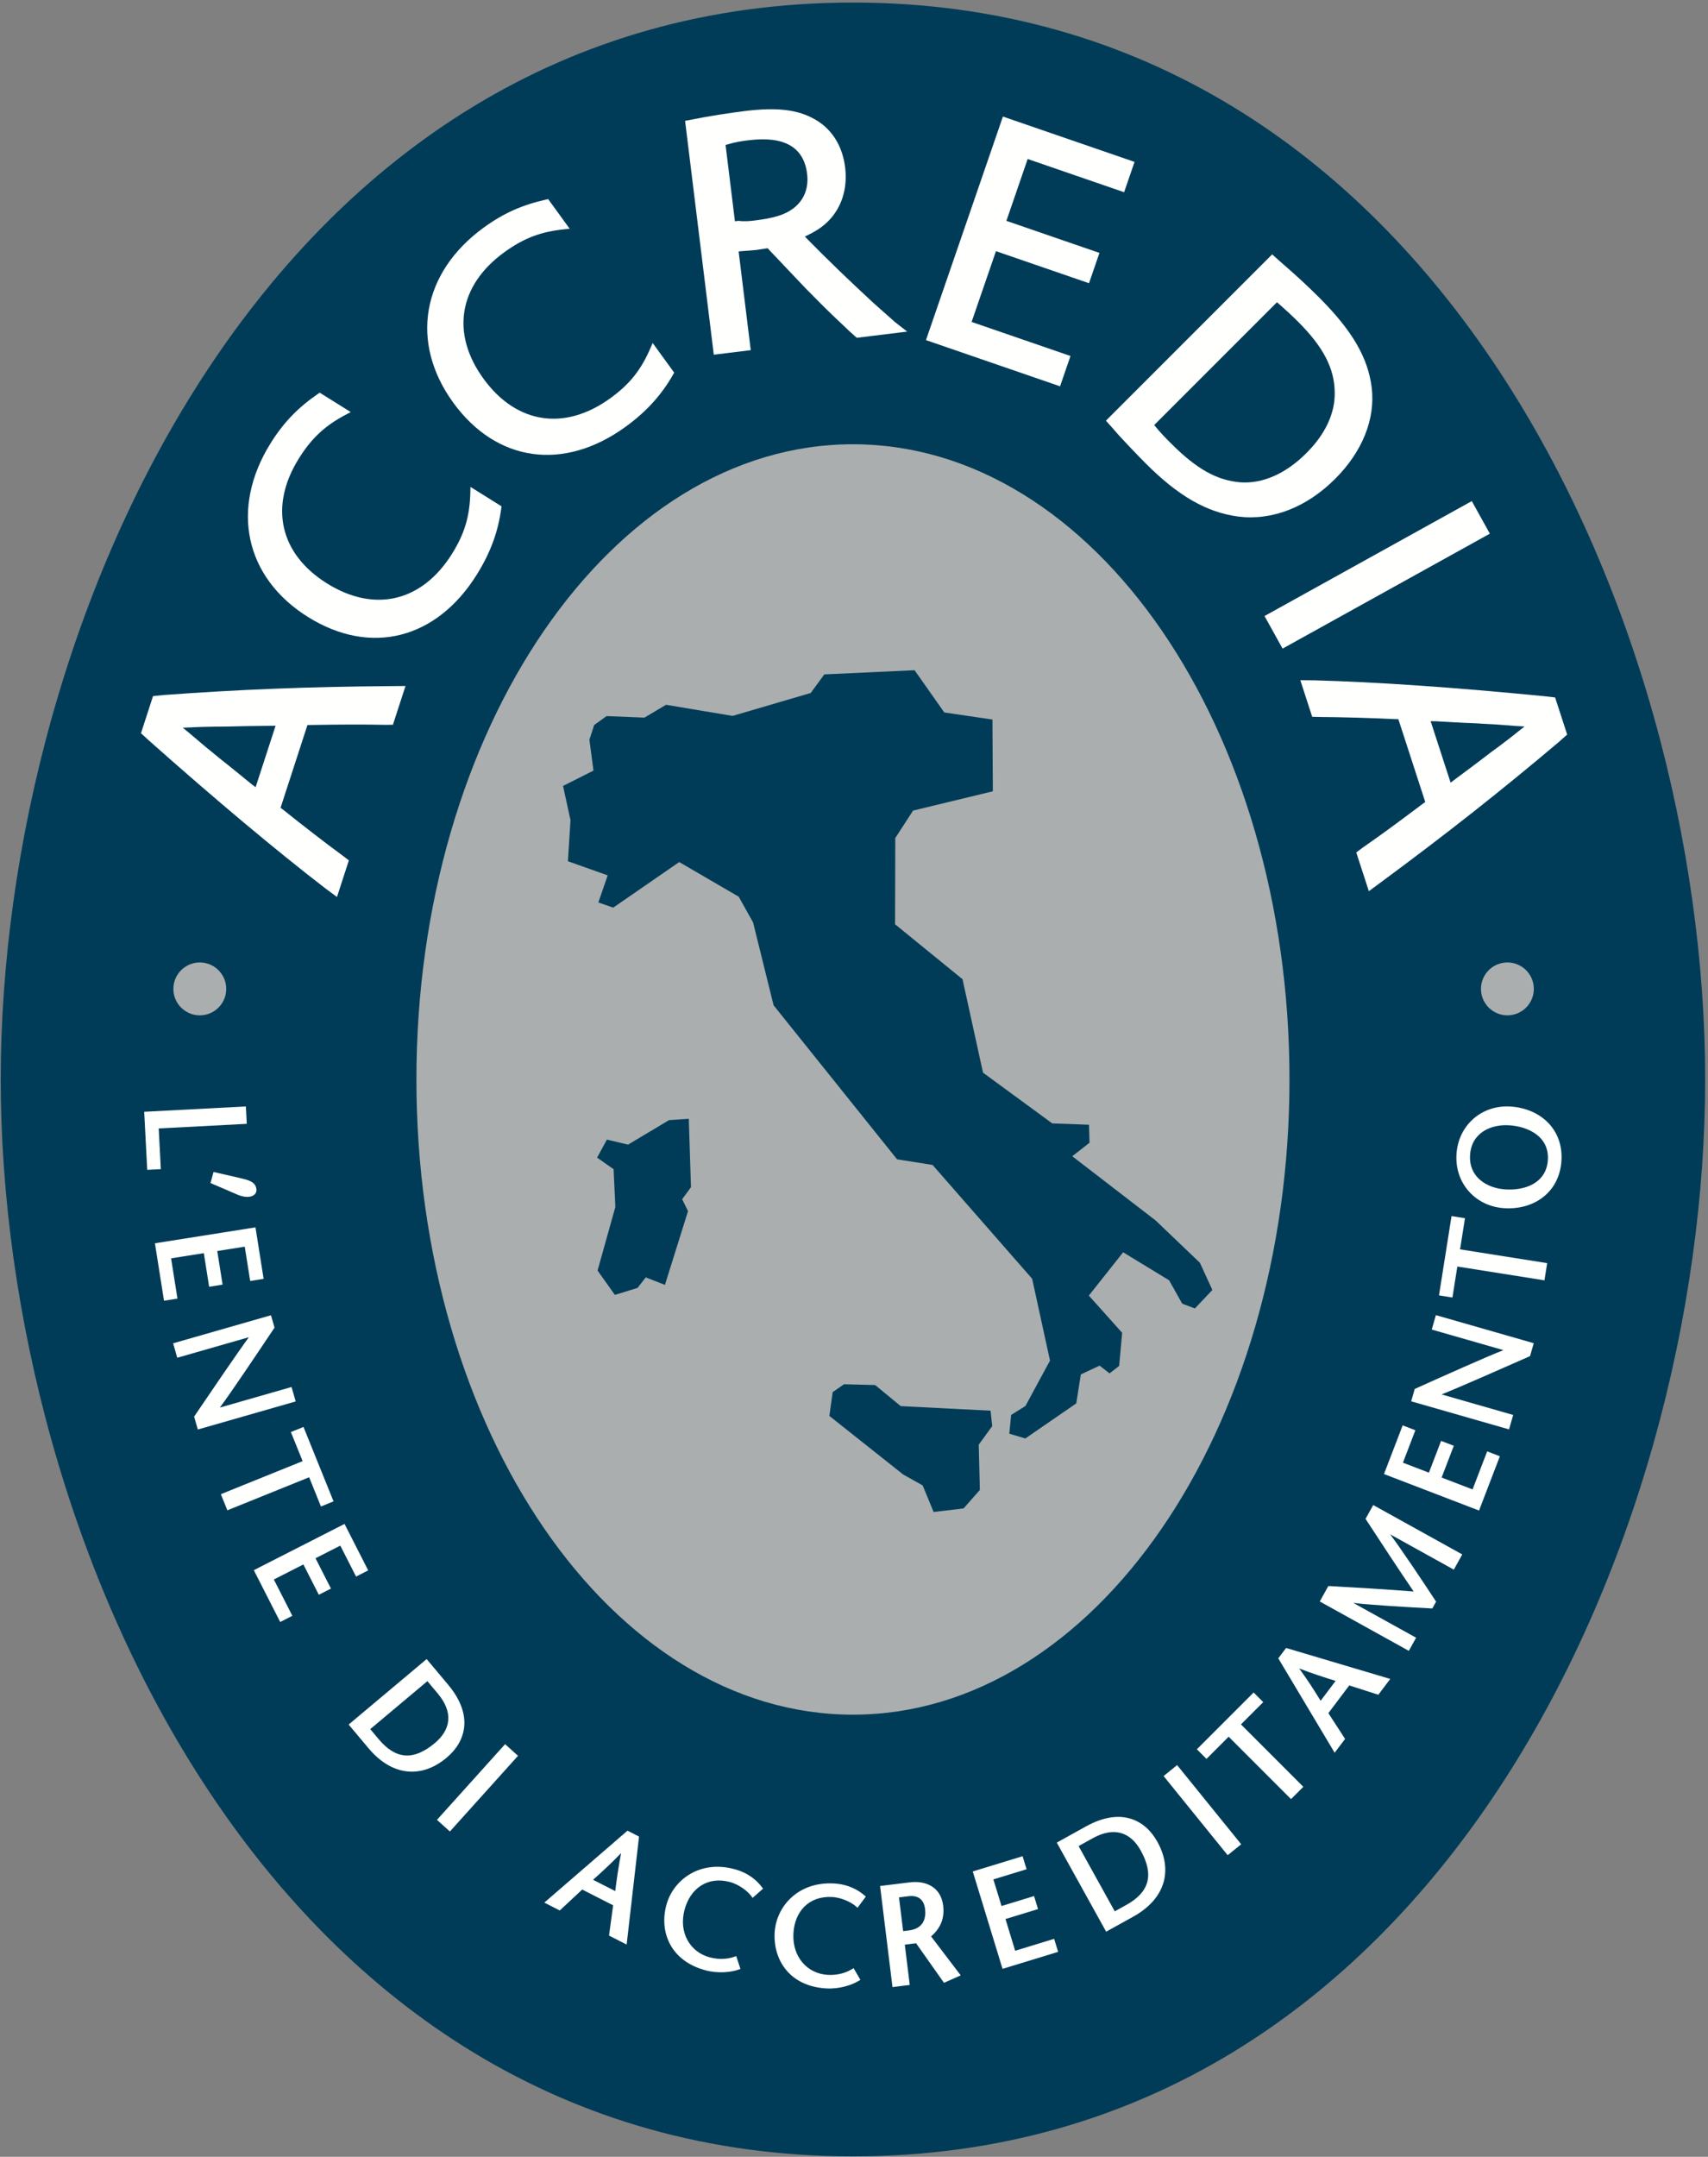 <svg xmlns="http://www.w3.org/2000/svg" width="305" height="385" viewBox="0 0 305 385">
  <rect x="0" y="0" width="305" height="385" fill="#808080" stroke="none"/>
  <g fill="none" fill-rule="evenodd">
    <path fill="#003C58" d="M152.313,0.457 C256.343,0.457 304.496,110.541 304.496,192.688 C304.496,274.834 256.343,384.919 152.313,384.919 C48.283,384.919 0.13,274.834 0.13,192.688 C0.13,110.541 48.283,0.457 152.313,0.457"/>
    <path fill="#AAAEAE" d="M74.36,192.688 C74.36,130.066 109.26,79.302 152.313,79.302 C195.365,79.302 230.265,130.066 230.265,192.688 C230.265,255.31 195.365,306.074 152.313,306.074 C109.26,306.074 74.36,255.31 74.36,192.688"/>
    <path fill="#003C58" d="M122.997,199.706 L123.391,211.914 L121.814,214.064 L122.859,216.193 L118.737,229.359 L115.314,228.016 L113.853,229.894 L109.8,231.144 L106.706,226.799 L109.886,215.448 L109.571,208.707 L106.626,206.64 L108.371,203.426 L112.158,204.317 L119.468,199.947 L122.997,199.706 Z M147.197,120.383 L163.316,119.636 L168.622,127.176 L177.222,128.439 L177.293,141.25 L163.047,144.694 L159.872,149.591 L159.833,164.985 L171.88,174.794 L175.538,191.473 L187.904,200.532 L194.466,200.771 L194.557,203.985 L191.475,206.397 L206.36,217.855 L214.264,225.407 L216.496,230.26 L213.372,233.566 L211.108,232.707 L208.769,228.537 L200.56,223.536 L194.436,231.267 L200.384,237.909 L199.847,243.824 L198.137,245.153 L196.356,243.771 L193.007,245.34 L192.188,250.511 L183.097,256.771 L180.232,255.917 L180.562,252.57 L183.115,250.974 L187.499,242.868 L184.312,228.263 L166.529,207.946 L160.188,206.942 L138.142,179.45 L134.483,164.67 L131.912,160.063 L121.291,153.881 L109.503,162.014 L106.849,161.093 L108.515,156.257 L101.415,153.733 L101.875,146.406 L100.543,140.294 L105.977,137.555 L105.25,132.04 L106.1,129.421 L108.318,127.826 L115.075,128.096 L118.938,125.808 L130.824,127.79 L144.772,123.699 L147.197,120.383 Z M148.102,252.749 L148.693,248.498 L150.718,247.092 L156.273,247.238 L160.85,250.998 L176.886,251.812 L177.184,254.566 L174.774,257.877 L174.975,265.954 L172.067,269.262 L166.718,269.895 L164.762,265.152 L161.294,263.211 L148.102,252.749 L148.102,252.749 Z"/>
    <path fill="#FFFFFE" d="M58.189 158.646C49.253 151.775 38.55 142.802 26.52 132.118L25.175 130.882 27.328 124.256 29.206 124.067C42.836 123.064 55.081 122.585 69.764 122.474L72.411 122.453 70.161 129.376 68.728 129.386C64.551 129.308 61.74 129.311 55.494 129.413L54.902 129.418 50.101 144.191 50.681 144.635C53.868 147.194 58.353 150.663 61.208 152.748L62.296 153.582 60.175 160.111 58.189 158.646zM49.212 129.542L48.435 129.558C44.643 129.605 42.802 129.62 40.219 129.694 37.607 129.695 35.203 129.769 33.779 129.853L32.631 129.897 33.582 130.668 36.982 133.544C37.42 133.869 37.855 134.257 39.333 135.461 40.554 136.408 41.511 137.205 42.529 138.024 43.928 139.149 44.349 139.527 44.883 139.945L45.645 140.521 49.212 129.542 49.212 129.542zM89.559 90.381L89.521 90.671C88.959 94.907 87.596 98.645 85.136 102.583 77.911 114.144 66.134 117.096 54.989 110.131 43.698 103.076 41.075 90.717 48.331 79.105 50.64 75.411 53.198 72.766 56.843 70.26L57.088 70.091 62.638 73.559 61.932 73.925C58.059 75.934 55.629 78.22 53.366 81.842 48.026 90.388 49.948 98.868 58.389 104.142 66.831 109.417 75.343 107.457 80.714 98.862 82.975 95.243 83.904 92.157 83.995 87.713L84.011 86.914 89.559 90.381M120.391 66.518L120.247 66.772C118.139 70.49 115.475 73.444 111.719 76.174 100.689 84.187 88.664 82.512 80.94 71.879 73.114 61.108 75.311 48.667 86.389 40.619 89.913 38.058 93.276 36.564 97.595 35.606L97.886 35.541 101.732 40.836 100.941 40.911C96.597 41.323 93.488 42.532 90.033 45.042 81.88 50.966 80.485 59.548 86.336 67.6 92.186 75.653 100.814 77.024 109.013 71.067 112.465 68.559 114.483 66.046 116.231 61.96L116.546 61.225 120.391 66.518M122.337 21.57L123.608 21.328C126.526 20.736 130.439 20.138 133.039 19.819 138.312 19.172 141.963 19.484 144.948 21.003 148.337 22.669 150.421 25.838 150.918 29.884 151.371 33.572 150.338 36.995 147.943 39.432 146.8 40.577 145.658 41.309 143.727 42.224L144.089 42.601C147.824 46.403 151.588 50.018 155.869 53.986 157.046 55.011 158.621 56.448 159.799 57.472L162 59.192 152.996 60.297C151.853 59.283 151.394 58.874 150.325 57.828 147.879 55.552 146.337 53.981 143.863 51.475 143.052 50.581 141.849 49.38 140.436 47.861 139.161 46.5 138.152 45.45 137.549 44.824L137.093 44.312C136.222 44.427 135.513 44.563 135.09 44.615 134.452 44.693 133.515 44.75 132.347 44.834L131.899 44.889 134.062 62.505 127.463 63.316 122.337 21.57zM131.237 39.499L131.879 39.42C133.06 39.566 133.99 39.453 134.795 39.355 138.175 38.939 140.162 38.341 141.611 37.235 143.557 35.798 144.445 33.627 144.124 31.011 143.552 26.356 140.171 24.239 133.736 25.029 132.512 25.18 131.438 25.311 129.565 25.877L131.237 39.499 131.237 39.499z"/>
    <polyline fill="#FFFFFE" points="179.091 20.807 202.597 28.901 200.734 34.311 183.514 28.382 179.712 39.424 196.329 45.146 194.466 50.556 177.85 44.834 173.5 57.467 191.159 63.548 189.296 68.957 165.351 60.712 179.091 20.807"/>
    <path fill="#FFFFFE" d="M227.174,45.404 L228.352,46.469 C231.437,49.144 233.367,50.91 235.549,53.092 C241.447,58.99 244.273,63.795 244.947,69.187 C245.623,74.853 243.25,80.645 238.42,85.476 C233.337,90.558 227.173,92.967 221.102,92.207 C215.473,91.452 210.422,88.551 204.641,82.769 C203.365,81.494 201.347,79.394 199.579,77.461 C198.965,76.765 198.636,76.354 197.777,75.413 L197.485,75.093 L227.174,45.404 Z M206.103,75.877 C207.3,77.339 208.112,78.15 209.136,79.175 C213.732,83.771 217.326,85.742 221.483,86.097 C225.459,86.373 229.559,84.606 233.308,80.857 C236.692,77.473 238.421,73.727 238.342,70.028 C238.304,65.806 236.339,61.972 231.872,57.505 C230.721,56.354 229.678,55.384 228.032,53.949 L206.103,75.877 L206.103,75.877 Z"/>
    <polyline fill="#FFFFFE" points="262.82 89.447 266.044 95.262 229.031 115.778 225.807 109.963 262.82 89.447"/>
    <path fill="#FFFFFE" d="M234.668,121.44 C245.936,121.746 259.87,122.714 275.883,124.287 L277.697,124.496 L279.85,131.122 L278.442,132.378 C268.004,141.202 258.379,148.787 246.566,157.508 L244.437,159.08 L242.188,152.157 L243.341,151.306 C246.767,148.914 249.039,147.26 254.032,143.505 L254.508,143.154 L249.708,128.38 L248.978,128.362 C244.896,128.165 239.228,127.995 235.693,127.986 L234.322,127.951 L232.201,121.422 L234.668,121.44 Z M259.038,139.708 L259.657,139.239 C262.698,136.972 264.179,135.878 266.224,134.3 C268.336,132.764 270.238,131.291 271.341,130.386 L272.243,129.676 L271.021,129.611 L266.58,129.283 C266.035,129.277 265.455,129.219 263.551,129.114 C262.007,129.066 260.764,128.983 259.459,128.918 C257.666,128.831 257.103,128.772 256.426,128.748 L255.471,128.73 L259.038,139.708 L259.038,139.708 Z"/>
    <polyline fill="#FFFFFE" points="43.905 197.506 44.067 200.607 28.339 201.431 28.72 208.696 26.293 208.823 25.749 198.457 43.905 197.506"/>
    <path fill="#FFFFFE" d="M38.137,209.202 L42.885,210.293 C44.513,210.675 45.653,210.997 45.79,212.297 C45.864,212.998 45.369,213.441 44.735,213.586 C44.113,213.729 43.286,213.622 42.415,213.252 L37.586,211.174 L38.137,209.202"/>
    <polyline fill="#FFFFFE" points="44.676 228.658 43.706 222.534 38.798 223.311 39.748 229.311 37.347 229.692 36.397 223.692 30.551 224.618 31.689 231.803 29.288 232.183 27.664 221.931 45.621 219.087 47.076 228.277 44.676 228.658"/>
    <path fill="#FFFFFE" d="M39.263,251.255 L52.063,247.585 L52.801,250.162 L35.325,255.173 L34.664,252.867 C37.69,248.402 42.541,241.279 44.442,238.697 L31.653,242.364 L30.914,239.787 L48.39,234.776 L49.023,236.985 C45.995,241.514 41.242,248.601 39.263,251.255"/>
    <polyline fill="#FFFFFE" points="39.437 266.718 54.04 260.818 51.942 255.626 54.195 254.715 59.563 268.002 57.31 268.912 55.203 263.697 40.6 269.597 39.437 266.718"/>
    <polyline fill="#FFFFFE" points="63.582 281.422 60.768 275.898 56.34 278.154 59.098 283.567 56.932 284.67 54.174 279.257 48.9 281.945 52.203 288.427 50.037 289.53 45.324 280.281 61.523 272.027 65.748 280.319 63.582 281.422"/>
    <path fill="#FFFFFE" d="M80.004,300.702 C84.661,306.253 83.123,310.93 79.768,313.746 C75.165,317.608 69.912,316.959 65.82,312.082 L62.259,307.838 L76.185,296.152 L80.004,300.702 Z M66.116,308.654 L67.633,310.462 C70.671,314.082 73.858,314.324 77.649,311.143 C80.493,308.757 81.01,305.683 78.174,302.303 L76.32,300.093 L66.116,308.654 L66.116,308.654 Z"/>
    <polyline fill="#FFFFFE" points="78.03 324.851 90.195 311.34 92.502 313.418 80.337 326.929 78.03 324.851"/>
    <path fill="#FFFFFE" d="M114.114 327.834L111.9 347.11 108.754 345.507 109.488 340.101 103.967 337.289 99.959 341.026 97.202 339.621 112.051 326.783 114.114 327.834zM110.911 330.78C109.12 332.646 107.512 334.115 105.904 335.548L109.863 337.564C110.131 335.449 110.428 333.313 110.911 330.78L110.911 330.78zM134.389 338.777L134.17 338.472C133.59 337.666 132.064 336.408 130.333 335.944 126.364 334.881 123.266 337.072 122.246 340.879 121.145 344.986 123.231 348.452 126.73 349.39 128.495 349.863 130.029 349.677 131.141 349.287L131.468 349.172 132.223 351.465 131.908 351.576C130.505 352.066 128.224 352.306 125.981 351.705 119.744 350.034 117.699 344.883 118.992 340.059 120.177 335.638 124.879 331.967 131.131 333.642 133.63 334.312 135.155 335.66 136.072 336.878L136.261 337.13 134.389 338.777M153.123 340.548L152.845 340.296C152.111 339.628 150.356 338.715 148.567 338.621 144.463 338.406 141.888 341.194 141.682 345.13 141.46 349.375 144.22 352.332 147.838 352.522 149.663 352.617 151.125 352.117 152.13 351.504L152.427 351.324 153.643 353.41 153.357 353.583C152.087 354.354 149.905 355.064 147.587 354.942 141.139 354.604 138.068 349.991 138.329 345.004 138.568 340.433 142.405 335.865 148.869 336.203 151.452 336.339 153.224 337.34 154.374 338.342L154.612 338.549 153.123 340.548M161.275 344.715L162.302 344.589C165.091 344.246 165.365 342.171 165.193 340.773 164.959 338.865 163.726 338.298 162.257 338.479L160.535 338.69 161.275 344.715zM157.157 336.657L162.457 336.006C165.406 335.644 168.023 336.901 168.422 340.15 168.736 342.71 167.728 344.368 166.268 345.659L171.559 352.61 168.571 353.942 163.587 346.88 161.571 347.127 162.455 354.323 159.372 354.702 157.157 336.657 157.157 336.657z"/>
    <polyline fill="#FFFFFE" points="183.317 333.665 177.387 335.478 178.841 340.23 184.65 338.454 185.361 340.778 179.551 342.555 181.282 348.216 188.239 346.088 188.95 348.413 179.023 351.448 173.707 334.062 182.606 331.341 183.317 333.665"/>
    <path fill="#FFFFFE" d="M193.907,326.031 C200.245,322.518 204.543,324.92 206.666,328.751 C209.579,334.006 207.94,339.039 202.372,342.125 L197.526,344.811 L188.712,328.91 L193.907,326.031 Z M199.064,341.18 L201.128,340.036 C205.261,337.745 206.106,334.662 203.707,330.334 C201.908,327.087 198.988,325.993 195.129,328.132 L192.606,329.53 L199.064,341.18 L199.064,341.18 Z"/>
    <polyline fill="#FFFFFE" points="219.227 331.161 207.786 317.032 210.199 315.078 221.641 329.206 219.227 331.161"/>
    <polyline fill="#FFFFFE" points="230.54 321.146 219.403 310.009 215.443 313.968 213.725 312.25 223.858 302.117 225.577 303.835 221.599 307.813 232.736 318.95 230.54 321.146"/>
    <path fill="#FFFFFE" d="M229.66 294.169L248.259 299.697 246.133 302.517 240.937 300.855 237.209 305.803 240.193 310.4 238.331 312.871 228.267 296.018 229.66 294.169zM232.005 297.835C233.531 299.923 234.699 301.761 235.83 303.594L238.504 300.046C236.467 299.414 234.415 298.751 232.005 297.835L232.005 297.835zM241.666 286.125L252.874 292.338 251.575 294.682 235.674 285.869 237.203 283.11 237.416 283.122C242.349 283.396 247.303 283.681 252.439 284.092 249.481 279.744 246.716 275.503 243.96 271.294L243.848 271.122 245.215 268.656 261.116 277.47 259.61 280.186 248.245 273.886C250.288 276.611 254.032 282.222 256.332 285.724L256.445 285.896 255.769 287.115 255.557 287.103C251.486 286.884 245.116 286.538 241.666 286.125"/>
    <polyline fill="#FFFFFE" points="252.744 255.307 250.523 261.095 255.162 262.876 257.339 257.205 259.609 258.076 257.431 263.747 262.958 265.868 265.565 259.077 267.834 259.948 264.114 269.639 247.141 263.123 250.476 254.436 252.744 255.307"/>
    <path fill="#FFFFFE" d="M268.469,241.003 L255.669,237.332 L256.408,234.756 L273.884,239.767 L273.222,242.073 C268.273,244.264 260.393,247.729 257.421,248.909 L270.211,252.576 L269.472,255.152 L251.996,250.141 L252.63,247.932 C257.618,245.686 265.395,242.202 268.469,241.003"/>
    <polyline fill="#FFFFFE" points="275.795 228.544 260.239 226.08 259.363 231.611 256.963 231.231 259.204 217.077 261.604 217.457 260.725 223.013 276.281 225.476 275.795 228.544"/>
    <path fill="#FFFFFE" d="M268.525,215.659 C263.453,215.305 259.725,211.186 260.091,205.957 C260.456,200.728 264.721,197.169 269.793,197.523 C275.157,197.898 279.217,201.66 278.825,207.267 C278.433,212.875 273.889,216.034 268.525,215.659 Z M269.559,200.87 C266.373,200.647 262.798,202.091 262.515,206.127 C262.233,210.162 265.573,212.089 268.759,212.312 C272.136,212.548 276.107,211.305 276.401,207.098 C276.695,202.891 272.936,201.107 269.559,200.87 L269.559,200.87 Z"/>
    <path fill="#AAAEAE" d="M30.96 176.522C30.96 173.916 33.073 171.803 35.679 171.803 38.285 171.803 40.398 173.916 40.398 176.522 40.398 179.128 38.285 181.241 35.679 181.241 33.073 181.241 30.96 179.128 30.96 176.522M264.46 176.522C264.46 173.916 266.573 171.803 269.179 171.803 271.785 171.803 273.897 173.916 273.897 176.522 273.897 179.128 271.785 181.241 269.179 181.241 266.573 181.241 264.46 179.128 264.46 176.522"/>
  </g>
</svg>
